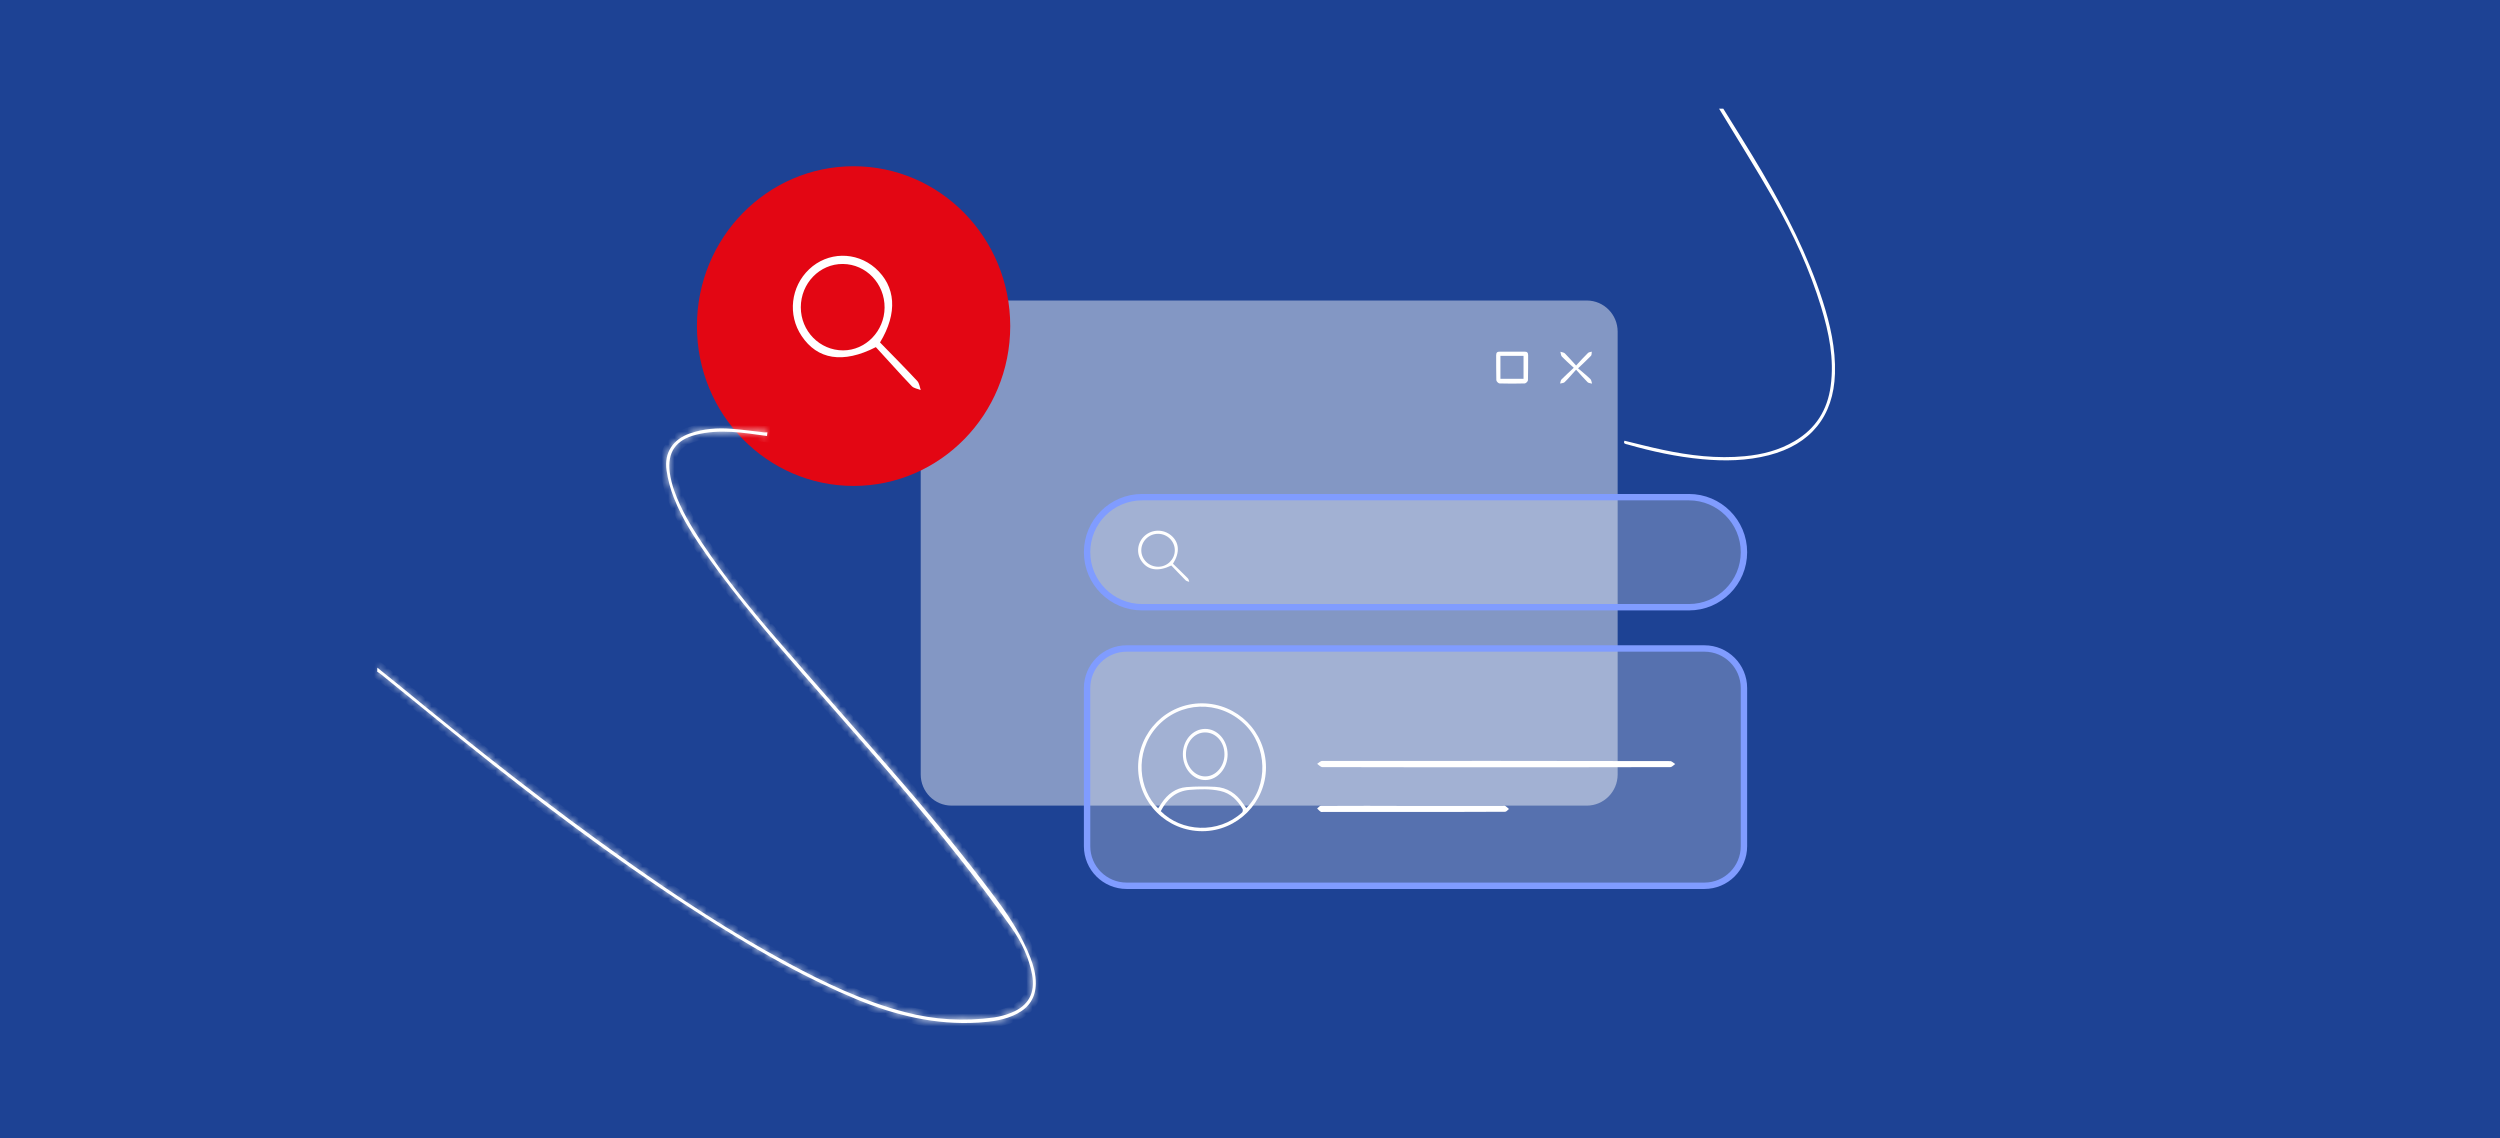 <?xml version="1.0" encoding="UTF-8"?> <svg xmlns="http://www.w3.org/2000/svg" width="391" height="178" viewBox="0 0 391 178" fill="none"> <rect width="391" height="178" fill="#1D4294"></rect> <path d="M248.167 47H148.833C146.164 47 144 49.18 144 51.87V121.13C144 123.82 146.164 126 148.833 126H248.167C250.836 126 253 123.82 253 121.13V51.87C253 49.18 250.836 47 248.167 47Z" fill="white" fill-opacity="0.45"></path> <path d="M264.147 77.488H178.627C173.725 77.488 169.752 81.461 169.752 86.363C169.752 91.264 173.725 95.237 178.627 95.237H264.147C269.049 95.237 273.022 91.264 273.022 86.363C273.022 81.461 269.049 77.488 264.147 77.488Z" fill="white" fill-opacity="0.25"></path> <path d="M264.147 77.757H178.627C173.874 77.757 170.021 81.61 170.021 86.363C170.021 91.116 173.874 94.969 178.627 94.969H264.147C268.9 94.969 272.753 91.116 272.753 86.363C272.753 81.61 268.9 77.757 264.147 77.757Z" stroke="#809CFF"></path> <path d="M169.752 107.608C169.752 104.043 172.642 101.154 176.206 101.154H266.568C270.132 101.154 273.022 104.043 273.022 107.608V132.35C273.022 135.914 270.132 138.804 266.568 138.804H176.206C172.642 138.804 169.752 135.914 169.752 132.35V107.608Z" fill="white" fill-opacity="0.25"></path> <path d="M176.206 101.423H266.568C269.984 101.423 272.753 104.192 272.753 107.608V132.35C272.753 135.766 269.984 138.536 266.568 138.536H176.206C172.79 138.536 170.021 135.766 170.021 132.35V107.608C170.021 104.192 172.79 101.423 176.206 101.423Z" stroke="#809CFF"></path> <path d="M269.525 17C271.533 20.257 273.594 23.488 275.536 26.797C279.327 33.272 282.749 39.916 285.06 47.055C286.249 50.755 287.108 54.507 286.989 58.428C286.778 65.085 283.211 69.501 276.659 71.195C273.224 72.081 269.737 72.146 266.236 71.82C262.26 71.455 258.376 70.609 254.545 69.514C254.254 69.436 253.832 69.423 254.07 68.928C256.064 69.41 258.046 69.931 260.04 70.348C264.268 71.247 268.548 71.768 272.881 71.351C275.642 71.091 278.284 70.413 280.701 68.98C284.004 67.026 285.813 64.108 286.315 60.382C286.897 56.135 286.051 52.044 284.822 48.006C283.039 42.169 280.489 36.633 277.491 31.33C274.73 26.484 271.745 21.768 268.865 17C269.09 17 269.314 17 269.525 17Z" fill="white"></path> <path d="M236.527 55.001C237.166 55.001 237.791 55.014 238.43 55.001C238.837 54.987 239 55.148 239 55.553C238.986 56.859 239.014 58.152 238.973 59.458C238.973 59.647 238.647 59.97 238.47 59.97C237.152 60.01 235.847 60.01 234.53 59.97C234.353 59.97 234.027 59.647 234.027 59.458C233.986 58.152 234.014 56.859 234 55.553C234 55.148 234.163 54.987 234.57 55.001C235.209 55.014 235.861 55.001 236.527 55.001ZM234.666 55.66C234.666 56.872 234.666 58.044 234.666 59.243C235.902 59.243 237.112 59.243 238.28 59.243C238.28 58.003 238.28 56.832 238.28 55.66C237.043 55.66 235.875 55.66 234.666 55.66Z" fill="white"></path> <path d="M246.135 57.521C245.432 56.873 244.829 56.352 244.281 55.775C244.112 55.606 244.126 55.282 244.042 55.014C244.281 55.098 244.576 55.113 244.744 55.268C245.32 55.845 245.854 56.465 246.5 57.169C247.202 56.409 247.764 55.789 248.368 55.197C248.508 55.071 248.761 55.057 248.958 55C248.915 55.225 248.958 55.521 248.831 55.648C248.255 56.254 247.623 56.817 246.809 57.606C247.525 58.225 248.171 58.732 248.747 59.296C248.901 59.451 248.915 59.761 249 60C248.761 59.929 248.452 59.929 248.298 59.775C247.722 59.197 247.188 58.578 246.5 57.817C245.811 58.578 245.292 59.211 244.702 59.775C244.548 59.929 244.239 59.916 244 59.986C244.07 59.761 244.07 59.493 244.225 59.338C244.801 58.761 245.404 58.211 246.135 57.521Z" fill="white"></path> <path d="M198 120.006C198.013 125.474 193.528 129.987 188.064 130C182.497 130.013 178.013 125.551 178 119.994C178 114.475 182.485 109.987 188 110C193.541 110.026 197.974 114.462 198 120.006ZM181.132 126.428C181.312 126.157 181.492 125.899 181.66 125.628C182.601 124.21 183.863 123.243 185.577 123.101C187.072 122.985 188.58 122.985 190.062 123.062C191.943 123.165 193.373 124.12 194.417 125.68C194.572 125.912 194.752 126.144 194.92 126.389C198.412 122.92 198.232 116.68 194.598 113.211C190.641 109.433 184.521 109.665 180.912 113.701C177.33 117.737 178.142 123.591 181.132 126.428ZM181.544 126.866C184.765 130.103 190.5 130.49 194.263 127.072C194.366 126.982 194.417 126.66 194.34 126.531C193.528 125.151 192.484 124.068 190.848 123.707C189.25 123.359 187.652 123.41 186.041 123.539C183.876 123.733 182.51 124.996 181.544 126.866Z" fill="white"></path> <path d="M233.974 120C224.929 120 215.87 120 206.824 119.975C206.55 119.975 206.275 119.645 206 119.468C206.262 119.315 206.524 119.01 206.786 119.01C224.929 118.986 243.072 119.01 261.215 119.036C261.477 119.036 261.739 119.34 262 119.492C261.751 119.671 261.49 119.975 261.241 119.975C252.156 120 243.059 120 233.974 120Z" fill="white"></path> <path d="M221 126.018C225.672 126.018 230.357 126.018 235.029 126.018C235.16 126.018 235.305 125.97 235.423 126.042C235.619 126.164 235.803 126.357 236 126.525C235.803 126.67 235.606 126.96 235.41 126.96C231.472 126.984 227.536 126.984 223.612 126.984C218.06 126.984 212.509 126.984 206.958 126.984C206.827 126.984 206.683 127.033 206.565 126.96C206.367 126.84 206.184 126.622 206 126.453C206.197 126.308 206.394 126.018 206.591 126.018C211.381 125.994 216.197 125.994 221 126.018C221 125.994 221 125.994 221 126.018Z" fill="white"></path> <path d="M183.454 88.165C184.249 88.94 185.032 89.692 185.789 90.467C185.913 90.6 185.938 90.818 186 91C185.814 90.927 185.578 90.903 185.441 90.77C184.659 89.994 183.914 89.183 183.193 88.444C181.131 89.449 179.53 89.183 178.548 87.778C177.667 86.53 177.865 84.846 179.02 83.805C180.176 82.763 181.939 82.726 183.156 83.732C184.448 84.822 184.572 86.409 183.454 88.165ZM183.74 86.094C183.752 84.664 182.585 83.501 181.132 83.489C179.679 83.478 178.499 84.64 178.499 86.07C178.499 87.487 179.679 88.638 181.144 88.638C182.56 88.638 183.728 87.487 183.74 86.094Z" fill="white"></path> <path d="M188.5 114C190.431 114 191.988 115.769 192 117.979C192 120.162 190.431 121.986 188.524 122C186.593 122.014 184.988 120.176 185 117.951C185 115.755 186.557 114 188.5 114ZM185.483 117.993C185.483 119.858 186.847 121.419 188.476 121.433C190.129 121.447 191.517 119.872 191.505 117.965C191.505 116.045 190.153 114.539 188.452 114.553C186.798 114.567 185.471 116.1 185.483 117.993Z" fill="white"></path> <path d="M133.5 76C147.031 76 158 64.807 158 51C158 37.193 147.031 26 133.5 26C119.969 26 109 37.193 109 51C109 64.807 119.969 76 133.5 76Z" fill="#E30613"></path> <path d="M137.635 53.559C139.622 55.594 141.578 57.566 143.472 59.601C143.783 59.95 143.845 60.523 144 61C143.534 60.809 142.944 60.746 142.603 60.396C140.647 58.361 138.784 56.23 136.983 54.291C131.829 56.93 127.824 56.23 125.371 52.542C123.167 49.266 123.664 44.847 126.551 42.112C129.438 39.377 133.847 39.282 136.89 41.921C140.119 44.783 140.429 48.949 137.635 53.559ZM138.349 48.122C138.381 44.37 135.462 41.317 131.829 41.285C128.196 41.254 125.247 44.306 125.247 48.058C125.247 51.779 128.196 54.8 131.86 54.8C135.399 54.8 138.318 51.779 138.349 48.122Z" fill="white"></path> <mask id="path-16-inside-1_355_34" fill="white"> <path d="M62.699 107.391C61.474 106.391 60.237 105.405 59.013 104.418C59.013 104.636 59.013 104.854 59 105.059C59.193 105.2 59.4 105.315 59.58 105.456C65.392 110.146 71.153 114.914 77.017 119.54C88.436 128.549 100.138 137.187 112.497 144.902C119.367 149.195 126.416 153.155 133.93 156.282C140.039 158.806 146.341 160.344 153.03 159.934C155.105 159.806 157.167 159.537 159.061 158.55C160.982 157.55 161.987 155.987 162 153.808C162.013 152.386 161.652 151.053 161.149 149.759C159.899 146.542 158.069 143.646 156.033 140.903C150.658 133.675 144.91 126.742 138.982 119.95C133.144 113.26 127.254 106.609 121.429 99.881C117.279 95.088 113.296 90.167 109.791 84.887C108.09 82.311 106.492 79.684 105.461 76.762C105.138 75.84 104.881 74.878 104.752 73.917C104.339 70.739 105.693 68.817 108.812 68.009C112.536 67.048 116.222 67.676 119.96 68.189L120.024 67.612C119.831 67.612 119.637 67.638 119.457 67.612C117.769 67.433 116.093 67.189 114.405 67.061C112.201 66.894 110.023 67.048 107.922 67.779C105.242 68.701 103.85 70.79 104.249 73.571C104.455 75.032 104.855 76.506 105.396 77.877C106.737 81.273 108.747 84.311 110.848 87.284C115.333 93.615 120.385 99.484 125.476 105.328C130.231 110.787 135.038 116.195 139.742 121.68C143.287 125.82 146.753 130.036 150.143 134.316C152.927 137.84 155.62 141.441 158.198 145.107C159.744 147.298 160.917 149.746 161.42 152.437C161.948 155.256 160.866 157.307 158.185 158.383C157.321 158.729 156.393 158.999 155.466 159.127C150.774 159.78 146.122 159.498 141.547 158.294C135.013 156.589 128.955 153.693 123.053 150.502C114.379 145.824 106.17 140.416 98.14 134.739C85.948 126.114 74.221 116.874 62.699 107.391Z"></path> </mask> <path d="M62.699 107.391C61.474 106.391 60.237 105.405 59.013 104.418C59.013 104.636 59.013 104.854 59 105.059C59.193 105.2 59.4 105.315 59.58 105.456C65.392 110.146 71.153 114.914 77.017 119.54C88.436 128.549 100.138 137.187 112.497 144.902C119.367 149.195 126.416 153.155 133.93 156.282C140.039 158.806 146.341 160.344 153.03 159.934C155.105 159.806 157.167 159.537 159.061 158.55C160.982 157.55 161.987 155.987 162 153.808C162.013 152.386 161.652 151.053 161.149 149.759C159.899 146.542 158.069 143.646 156.033 140.903C150.658 133.675 144.91 126.742 138.982 119.95C133.144 113.26 127.254 106.609 121.429 99.881C117.279 95.088 113.296 90.167 109.791 84.887C108.09 82.311 106.492 79.684 105.461 76.762C105.138 75.84 104.881 74.878 104.752 73.917C104.339 70.739 105.693 68.817 108.812 68.009C112.536 67.048 116.222 67.676 119.96 68.189L120.024 67.612C119.831 67.612 119.637 67.638 119.457 67.612C117.769 67.433 116.093 67.189 114.405 67.061C112.201 66.894 110.023 67.048 107.922 67.779C105.242 68.701 103.85 70.79 104.249 73.571C104.455 75.032 104.855 76.506 105.396 77.877C106.737 81.273 108.747 84.311 110.848 87.284C115.333 93.615 120.385 99.484 125.476 105.328C130.231 110.787 135.038 116.195 139.742 121.68C143.287 125.82 146.753 130.036 150.143 134.316C152.927 137.84 155.62 141.441 158.198 145.107C159.744 147.298 160.917 149.746 161.42 152.437C161.948 155.256 160.866 157.307 158.185 158.383C157.321 158.729 156.393 158.999 155.466 159.127C150.774 159.78 146.122 159.498 141.547 158.294C135.013 156.589 128.955 153.693 123.053 150.502C114.379 145.824 106.17 140.416 98.14 134.739C85.948 126.114 74.221 116.874 62.699 107.391Z" fill="white"></path> <path d="M59.013 104.418L59.64 103.639L58.013 102.328L58.013 104.418L59.013 104.418ZM62.699 107.391L63.334 106.619L63.331 106.616L62.699 107.391ZM98.14 134.739L97.563 135.555L97.563 135.556L98.14 134.739ZM123.053 150.502L123.528 149.622L123.527 149.622L123.053 150.502ZM141.547 158.294L141.801 157.327L141.799 157.326L141.547 158.294ZM155.466 159.127L155.329 158.136L155.328 158.136L155.466 159.127ZM158.185 158.383L158.557 159.312L158.558 159.311L158.185 158.383ZM161.42 152.437L160.437 152.621L160.437 152.621L161.42 152.437ZM158.198 145.107L157.38 145.682L157.381 145.683L158.198 145.107ZM150.143 134.316L150.928 133.696L150.927 133.695L150.143 134.316ZM139.742 121.68L140.502 121.03L140.501 121.029L139.742 121.68ZM125.476 105.328L126.23 104.671L126.23 104.671L125.476 105.328ZM110.848 87.284L110.031 87.861L110.032 87.862L110.848 87.284ZM105.396 77.877L106.326 77.51L106.326 77.51L105.396 77.877ZM104.249 73.571L105.239 73.431L105.239 73.429L104.249 73.571ZM107.922 67.779L108.248 68.724L108.251 68.723L107.922 67.779ZM114.405 67.061L114.481 66.064L114.48 66.064L114.405 67.061ZM119.457 67.612L119.598 66.622L119.58 66.62L119.563 66.618L119.457 67.612ZM120.024 67.612L121.018 67.723L121.142 66.612H120.024V67.612ZM119.96 68.189L119.824 69.18L120.839 69.319L120.953 68.3L119.96 68.189ZM108.812 68.009L108.562 67.041L108.561 67.041L108.812 68.009ZM104.752 73.917L103.76 74.046L103.761 74.05L104.752 73.917ZM105.461 76.762L104.517 77.092L104.518 77.095L105.461 76.762ZM109.791 84.887L108.957 85.438L108.958 85.44L109.791 84.887ZM121.429 99.881L122.185 99.227L122.185 99.227L121.429 99.881ZM138.982 119.95L138.229 120.608L138.229 120.608L138.982 119.95ZM156.033 140.903L156.835 140.307L156.835 140.307L156.033 140.903ZM161.149 149.759L162.081 149.397L162.081 149.396L161.149 149.759ZM162 153.808L161 153.799L161 153.802L162 153.808ZM159.061 158.55L158.599 157.663L158.599 157.663L159.061 158.55ZM153.03 159.934L153.091 160.932L153.091 160.932L153.03 159.934ZM133.93 156.282L133.546 157.205L133.548 157.206L133.93 156.282ZM112.497 144.902L113.027 144.054L113.027 144.053L112.497 144.902ZM77.017 119.54L77.637 118.755L77.637 118.755L77.017 119.54ZM59.58 105.456L60.208 104.678L60.202 104.673L60.196 104.668L59.58 105.456ZM59 105.059L58.002 104.996L57.968 105.543L58.411 105.867L59 105.059ZM58.385 105.196C59.615 106.188 60.845 107.169 62.066 108.166L63.331 106.616C62.104 105.614 60.859 104.622 59.64 103.639L58.385 105.196ZM62.063 108.163C73.595 117.655 85.344 126.911 97.563 135.555L98.718 133.923C86.553 125.317 74.846 116.094 63.334 106.619L62.063 108.163ZM97.563 135.556C105.608 141.244 113.855 146.678 122.578 151.382L123.527 149.622C114.904 144.971 106.731 139.588 98.718 133.923L97.563 135.556ZM122.577 151.382C128.503 154.585 134.643 157.526 141.294 159.261L141.799 157.326C135.382 155.652 129.408 152.801 123.528 149.622L122.577 151.382ZM141.292 159.261C145.995 160.499 150.781 160.789 155.604 160.117L155.328 158.136C150.768 158.772 146.249 158.498 141.801 157.327L141.292 159.261ZM155.602 160.117C156.626 159.976 157.633 159.682 158.557 159.312L157.813 157.455C157.01 157.777 156.161 158.021 155.329 158.136L155.602 160.117ZM158.558 159.311C160.06 158.708 161.21 157.79 161.886 156.539C162.56 155.289 162.698 153.827 162.403 152.253L160.437 152.621C160.67 153.867 160.531 154.839 160.126 155.589C159.722 156.336 158.99 156.982 157.812 157.455L158.558 159.311ZM162.403 152.254C161.868 149.392 160.625 146.812 159.015 144.53L157.381 145.683C158.863 147.784 159.966 150.1 160.437 152.621L162.403 152.254ZM159.016 144.531C156.427 140.85 153.722 137.234 150.928 133.696L149.358 134.936C152.131 138.446 154.813 142.033 157.38 145.682L159.016 144.531ZM150.927 133.695C147.53 129.405 144.055 125.179 140.502 121.03L138.983 122.331C142.518 126.46 145.977 130.666 149.359 134.937L150.927 133.695ZM140.501 121.029C135.795 115.542 130.975 110.119 126.23 104.671L124.721 105.985C129.487 111.455 134.281 116.849 138.983 122.331L140.501 121.029ZM126.23 104.671C121.137 98.825 116.116 92.99 111.664 86.706L110.032 87.862C114.549 94.239 119.632 100.143 124.721 105.985L126.23 104.671ZM111.665 86.707C109.569 83.741 107.62 80.787 106.326 77.51L104.466 78.244C105.854 81.76 107.925 84.88 110.031 87.861L111.665 86.707ZM106.326 77.51C105.812 76.208 105.434 74.81 105.239 73.431L103.259 73.711C103.477 75.254 103.898 76.804 104.466 78.244L106.326 77.51ZM105.239 73.429C105.069 72.243 105.286 71.275 105.772 70.519C106.261 69.758 107.077 69.127 108.248 68.724L107.597 66.833C106.087 67.353 104.867 68.228 104.089 69.438C103.309 70.652 103.03 72.119 103.259 73.713L105.239 73.429ZM108.251 68.723C110.187 68.05 112.22 67.899 114.329 68.058L114.48 66.064C112.182 65.89 109.859 66.046 107.594 66.834L108.251 68.723ZM114.329 68.058C116.003 68.185 117.606 68.421 119.351 68.606L119.563 66.618C117.931 66.444 116.183 66.193 114.481 66.064L114.329 68.058ZM119.316 68.602C119.495 68.628 119.659 68.625 119.769 68.621C119.91 68.616 119.947 68.612 120.024 68.612V66.612C119.955 66.612 119.89 66.614 119.838 66.617C119.777 66.619 119.745 66.621 119.702 66.622C119.664 66.624 119.639 66.624 119.62 66.623C119.602 66.623 119.596 66.622 119.598 66.622L119.316 68.602ZM120.095 67.198C116.423 66.695 112.518 66.02 108.562 67.041L109.061 68.978C112.555 68.076 116.021 68.658 119.824 69.18L120.095 67.198ZM108.561 67.041C106.856 67.483 105.492 68.266 104.635 69.506C103.775 70.749 103.533 72.297 103.76 74.046L105.744 73.789C105.558 72.36 105.786 71.357 106.28 70.643C106.776 69.925 107.648 69.344 109.062 68.978L108.561 67.041ZM103.761 74.05C103.901 75.096 104.179 76.124 104.517 77.092L106.405 76.433C106.098 75.555 105.861 74.661 105.743 73.784L103.761 74.05ZM104.518 77.095C105.592 80.138 107.247 82.85 108.957 85.438L110.625 84.336C108.932 81.773 107.392 79.23 106.404 76.43L104.518 77.095ZM108.958 85.44C112.497 90.771 116.51 95.728 120.673 100.536L122.185 99.227C118.048 94.449 114.096 89.564 110.624 84.334L108.958 85.44ZM120.673 100.536C126.498 107.264 132.398 113.927 138.229 120.608L139.735 119.293C133.889 112.594 128.01 105.955 122.185 99.227L120.673 100.536ZM138.229 120.608C144.146 127.388 149.876 134.3 155.23 141.5L156.835 140.307C151.44 133.051 145.674 126.097 139.735 119.293L138.229 120.608ZM155.23 141.499C157.239 144.205 159.012 147.02 160.217 150.121L162.081 149.396C160.786 146.064 158.899 143.087 156.835 140.307L155.23 141.499ZM160.217 150.121C160.696 151.354 161.011 152.553 161 153.799L163 153.817C163.014 152.219 162.608 150.752 162.081 149.397L160.217 150.121ZM161 153.802C160.994 154.734 160.779 155.482 160.398 156.091C160.016 156.702 159.432 157.23 158.599 157.663L159.523 159.437C160.611 158.871 161.489 158.117 162.094 157.152C162.699 156.184 162.992 155.061 163 153.814L161 153.802ZM158.599 157.663C156.899 158.549 155.013 158.81 152.968 158.936L153.091 160.932C155.196 160.802 157.434 160.525 159.523 159.437L158.599 157.663ZM152.969 158.936C146.477 159.334 140.33 157.845 134.312 155.358L133.548 157.206C139.748 159.768 146.205 161.354 153.091 160.932L152.969 158.936ZM134.314 155.358C126.87 152.261 119.872 148.332 113.027 144.054L111.967 145.75C118.861 150.058 125.962 154.049 133.546 157.205L134.314 155.358ZM113.027 144.053C100.71 136.365 89.04 127.752 77.637 118.755L76.398 120.325C87.832 129.347 99.566 138.008 111.968 145.75L113.027 144.053ZM77.637 118.755C71.777 114.132 66.034 109.379 60.208 104.678L58.952 106.234C64.751 110.913 70.529 115.695 76.398 120.325L77.637 118.755ZM60.196 104.668C60.068 104.568 59.939 104.484 59.841 104.42C59.733 104.349 59.66 104.302 59.589 104.251L58.411 105.867C58.534 105.956 58.66 106.037 58.749 106.095C58.847 106.159 58.911 106.203 58.964 106.244L60.196 104.668ZM59.998 105.121C60.013 104.879 60.013 104.629 60.013 104.418L58.013 104.418C58.013 104.642 58.013 104.828 58.002 104.996L59.998 105.121ZM120.953 68.3L121.018 67.723L119.03 67.501L118.966 68.078L120.953 68.3Z" fill="white" mask="url(#path-16-inside-1_355_34)"></path> </svg> 